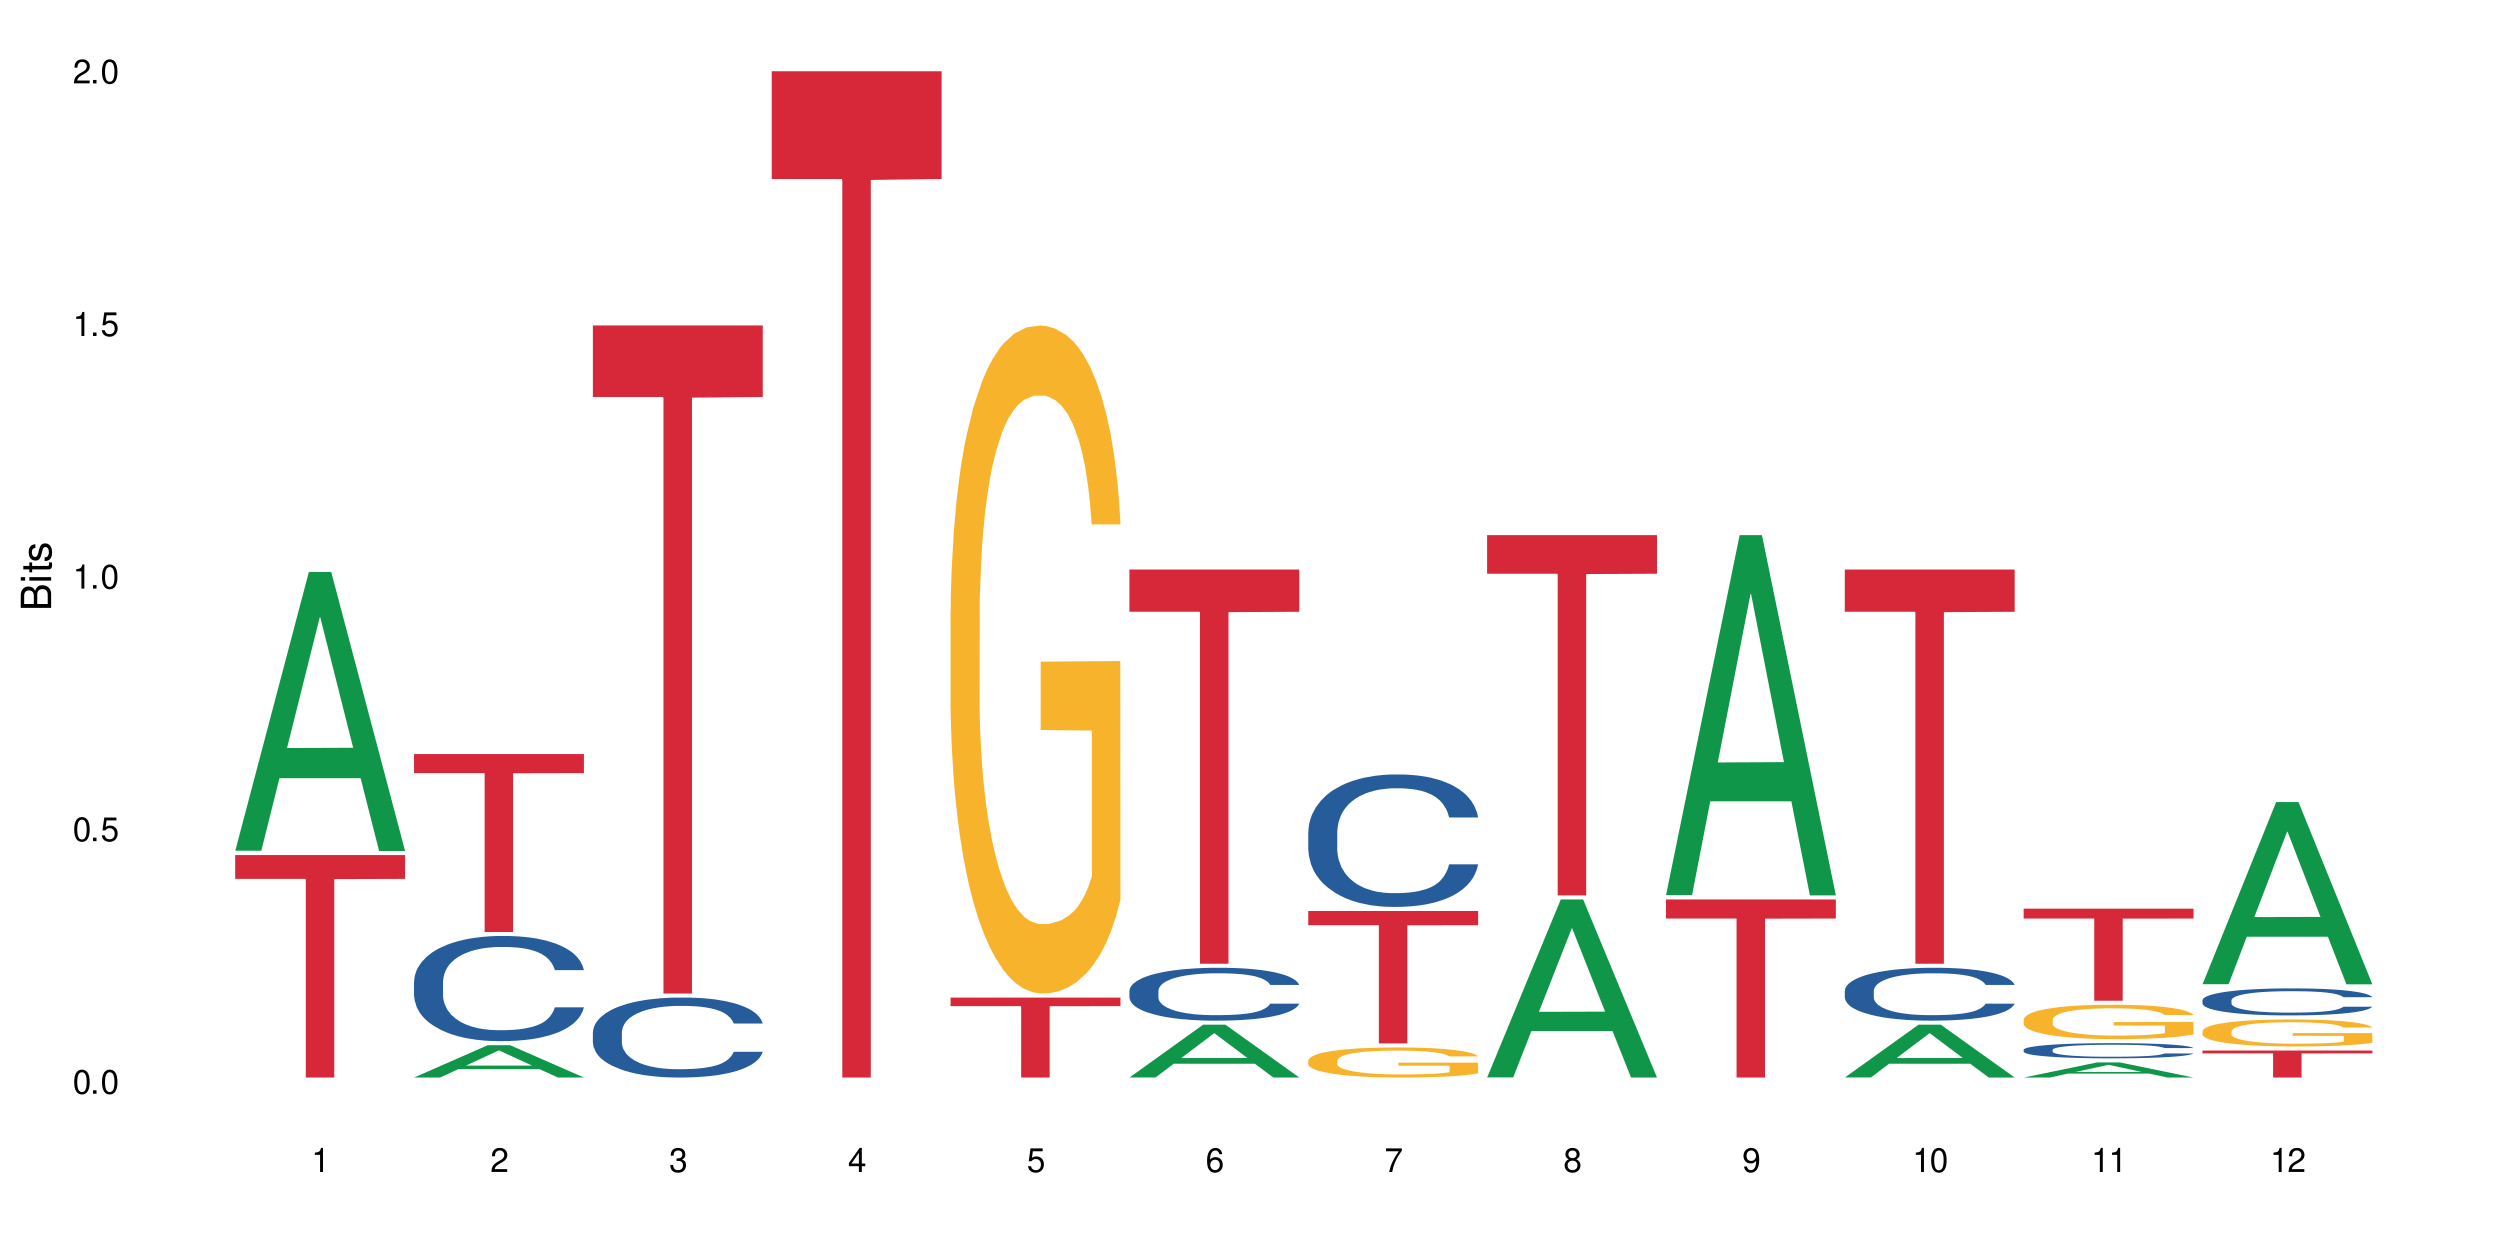 <?xml version="1.0" encoding="UTF-8"?>
<svg xmlns="http://www.w3.org/2000/svg" xmlns:xlink="http://www.w3.org/1999/xlink" width="720" height="360" viewBox="0 0 720 360">
<defs>
<g>
<g id="glyph-0-0">
</g>
<g id="glyph-0-1">
<path d="M 2.641 -6.938 C 2 -6.938 1.422 -6.656 1.078 -6.172 C 0.641 -5.562 0.406 -4.641 0.406 -3.359 C 0.406 -1.016 1.188 0.219 2.641 0.219 C 4.078 0.219 4.859 -1.016 4.859 -3.297 C 4.859 -4.641 4.656 -5.547 4.203 -6.172 C 3.844 -6.656 3.281 -6.938 2.641 -6.938 Z M 2.641 -6.188 C 3.547 -6.188 4 -5.25 4 -3.375 C 4 -1.406 3.562 -0.484 2.625 -0.484 C 1.734 -0.484 1.281 -1.438 1.281 -3.344 C 1.281 -5.25 1.734 -6.188 2.641 -6.188 Z M 2.641 -6.188 "/>
</g>
<g id="glyph-0-2">
<path d="M 1.828 -1 L 0.828 -1 L 0.828 0 L 1.828 0 Z M 1.828 -1 "/>
</g>
<g id="glyph-0-3">
<path d="M 4.562 -6.797 L 1.062 -6.797 L 0.547 -3.094 L 1.328 -3.094 C 1.719 -3.562 2.047 -3.734 2.578 -3.734 C 3.484 -3.734 4.062 -3.109 4.062 -2.094 C 4.062 -1.125 3.484 -0.531 2.578 -0.531 C 1.828 -0.531 1.375 -0.906 1.188 -1.672 L 0.328 -1.672 C 0.453 -1.109 0.547 -0.844 0.75 -0.594 C 1.125 -0.078 1.828 0.219 2.594 0.219 C 3.969 0.219 4.922 -0.781 4.922 -2.219 C 4.922 -3.562 4.031 -4.484 2.719 -4.484 C 2.25 -4.484 1.859 -4.359 1.469 -4.062 L 1.734 -5.969 L 4.562 -5.969 Z M 4.562 -6.797 "/>
</g>
<g id="glyph-0-4">
<path d="M 2.484 -4.938 L 2.484 0 L 3.328 0 L 3.328 -6.938 L 2.766 -6.938 C 2.469 -5.875 2.281 -5.734 0.984 -5.562 L 0.984 -4.938 Z M 2.484 -4.938 "/>
</g>
<g id="glyph-0-5">
<path d="M 4.859 -0.828 L 1.281 -0.828 C 1.359 -1.406 1.672 -1.781 2.5 -2.281 L 3.469 -2.828 C 4.406 -3.344 4.906 -4.062 4.906 -4.906 C 4.906 -5.484 4.672 -6.031 4.266 -6.406 C 3.859 -6.766 3.375 -6.938 2.719 -6.938 C 1.859 -6.938 1.219 -6.625 0.844 -6.031 C 0.609 -5.672 0.5 -5.234 0.484 -4.531 L 1.328 -4.531 C 1.359 -5.016 1.406 -5.281 1.531 -5.516 C 1.75 -5.938 2.188 -6.203 2.703 -6.203 C 3.469 -6.203 4.031 -5.641 4.031 -4.891 C 4.031 -4.344 3.719 -3.859 3.125 -3.516 L 2.234 -3 C 0.812 -2.172 0.406 -1.531 0.328 -0.016 L 4.859 -0.016 Z M 4.859 -0.828 "/>
</g>
<g id="glyph-0-6">
<path d="M 2.125 -3.188 L 2.578 -3.188 C 3.5 -3.188 3.984 -2.766 3.984 -1.922 C 3.984 -1.062 3.469 -0.531 2.594 -0.531 C 1.656 -0.531 1.203 -1 1.156 -2.016 L 0.312 -2.016 C 0.344 -1.453 0.438 -1.094 0.609 -0.781 C 0.953 -0.109 1.625 0.219 2.547 0.219 C 3.953 0.219 4.859 -0.625 4.859 -1.938 C 4.859 -2.828 4.516 -3.297 3.703 -3.594 C 4.344 -3.844 4.656 -4.328 4.656 -5.031 C 4.656 -6.219 3.875 -6.938 2.578 -6.938 C 1.203 -6.938 0.484 -6.172 0.453 -4.703 L 1.297 -4.703 C 1.312 -5.125 1.344 -5.359 1.453 -5.578 C 1.641 -5.969 2.062 -6.203 2.594 -6.203 C 3.344 -6.203 3.797 -5.75 3.797 -5 C 3.797 -4.516 3.609 -4.219 3.25 -4.047 C 3.016 -3.953 2.703 -3.922 2.125 -3.906 Z M 2.125 -3.188 "/>
</g>
<g id="glyph-0-7">
<path d="M 3.141 -1.672 L 3.141 0 L 3.984 0 L 3.984 -1.672 L 4.984 -1.672 L 4.984 -2.438 L 3.984 -2.438 L 3.984 -6.938 L 3.359 -6.938 L 0.266 -2.578 L 0.266 -1.672 Z M 3.141 -2.438 L 1 -2.438 L 3.141 -5.5 Z M 3.141 -2.438 "/>
</g>
<g id="glyph-0-8">
<path d="M 4.781 -5.125 C 4.609 -6.266 3.891 -6.938 2.844 -6.938 C 2.094 -6.938 1.422 -6.578 1.031 -5.953 C 0.594 -5.266 0.406 -4.422 0.406 -3.172 C 0.406 -2 0.578 -1.25 0.984 -0.641 C 1.359 -0.078 1.953 0.219 2.703 0.219 C 3.984 0.219 4.922 -0.75 4.922 -2.094 C 4.922 -3.375 4.062 -4.281 2.844 -4.281 C 2.172 -4.281 1.641 -4.031 1.281 -3.516 C 1.281 -5.234 1.828 -6.188 2.797 -6.188 C 3.391 -6.188 3.797 -5.797 3.938 -5.125 Z M 2.734 -3.531 C 3.547 -3.531 4.062 -2.953 4.062 -2.031 C 4.062 -1.156 3.484 -0.531 2.703 -0.531 C 1.922 -0.531 1.328 -1.188 1.328 -2.078 C 1.328 -2.938 1.906 -3.531 2.734 -3.531 Z M 2.734 -3.531 "/>
</g>
<g id="glyph-0-9">
<path d="M 4.984 -6.797 L 0.438 -6.797 L 0.438 -5.969 L 4.109 -5.969 C 2.5 -3.656 1.828 -2.234 1.328 0 L 2.219 0 C 2.594 -2.172 3.453 -4.047 4.984 -6.094 Z M 4.984 -6.797 "/>
</g>
<g id="glyph-0-10">
<path d="M 3.75 -3.656 C 4.469 -4.094 4.688 -4.438 4.688 -5.078 C 4.688 -6.172 3.844 -6.938 2.641 -6.938 C 1.438 -6.938 0.594 -6.172 0.594 -5.094 C 0.594 -4.438 0.812 -4.094 1.516 -3.656 C 0.734 -3.266 0.359 -2.703 0.359 -1.922 C 0.359 -0.656 1.281 0.219 2.641 0.219 C 3.984 0.219 4.922 -0.656 4.922 -1.922 C 4.922 -2.703 4.531 -3.266 3.75 -3.656 Z M 2.641 -6.188 C 3.359 -6.188 3.812 -5.75 3.812 -5.062 C 3.812 -4.406 3.344 -3.984 2.641 -3.984 C 1.922 -3.984 1.453 -4.406 1.453 -5.078 C 1.453 -5.75 1.922 -6.188 2.641 -6.188 Z M 2.641 -3.266 C 3.484 -3.266 4.062 -2.719 4.062 -1.906 C 4.062 -1.078 3.484 -0.531 2.625 -0.531 C 1.797 -0.531 1.219 -1.094 1.219 -1.906 C 1.219 -2.719 1.781 -3.266 2.641 -3.266 Z M 2.641 -3.266 "/>
</g>
<g id="glyph-0-11">
<path d="M 0.516 -1.578 C 0.672 -0.453 1.406 0.219 2.438 0.219 C 3.188 0.219 3.859 -0.141 4.266 -0.766 C 4.688 -1.453 4.891 -2.297 4.891 -3.547 C 4.891 -4.719 4.703 -5.453 4.312 -6.078 C 3.938 -6.641 3.344 -6.938 2.594 -6.938 C 1.297 -6.938 0.359 -5.969 0.359 -4.625 C 0.359 -3.344 1.234 -2.453 2.453 -2.453 C 3.094 -2.453 3.578 -2.672 4.016 -3.203 C 4 -1.484 3.469 -0.531 2.5 -0.531 C 1.906 -0.531 1.484 -0.906 1.359 -1.578 Z M 2.578 -6.203 C 3.375 -6.203 3.969 -5.531 3.969 -4.641 C 3.969 -3.797 3.391 -3.188 2.547 -3.188 C 1.734 -3.188 1.234 -3.766 1.234 -4.688 C 1.234 -5.562 1.797 -6.203 2.578 -6.203 Z M 2.578 -6.203 "/>
</g>
<g id="glyph-1-0">
</g>
<g id="glyph-1-1">
<path d="M 0 -0.953 L 0 -4.891 C 0 -5.719 -0.234 -6.344 -0.734 -6.797 C -1.188 -7.234 -1.812 -7.469 -2.5 -7.469 C -3.547 -7.469 -4.188 -7 -4.625 -5.875 C -4.984 -6.688 -5.625 -7.094 -6.531 -7.094 C -7.172 -7.094 -7.734 -6.859 -8.141 -6.391 C -8.562 -5.922 -8.75 -5.344 -8.75 -4.5 L -8.75 -0.953 Z M -4.984 -2.062 L -7.766 -2.062 L -7.766 -4.219 C -7.766 -4.844 -7.688 -5.203 -7.453 -5.5 C -7.219 -5.812 -6.859 -5.969 -6.375 -5.969 C -5.891 -5.969 -5.531 -5.812 -5.297 -5.5 C -5.062 -5.203 -4.984 -4.844 -4.984 -4.219 Z M -0.984 -2.062 L -4 -2.062 L -4 -4.781 C -4 -5.766 -3.438 -6.359 -2.484 -6.359 C -1.547 -6.359 -0.984 -5.766 -0.984 -4.781 Z M -0.984 -2.062 "/>
</g>
<g id="glyph-1-2">
<path d="M -6.281 -1.797 L -6.281 -0.797 L 0 -0.797 L 0 -1.797 Z M -8.75 -1.797 L -8.75 -0.797 L -7.484 -0.797 L -7.484 -1.797 Z M -8.75 -1.797 "/>
</g>
<g id="glyph-1-3">
<path d="M -6.281 -3.047 L -6.281 -2.016 L -8.016 -2.016 L -8.016 -1.016 L -6.281 -1.016 L -6.281 -0.172 L -5.469 -0.172 L -5.469 -1.016 L -0.719 -1.016 C -0.078 -1.016 0.281 -1.453 0.281 -2.234 C 0.281 -2.5 0.25 -2.719 0.188 -3.047 L -0.641 -3.047 C -0.609 -2.906 -0.594 -2.766 -0.594 -2.562 C -0.594 -2.141 -0.719 -2.016 -1.156 -2.016 L -5.469 -2.016 L -5.469 -3.047 Z M -6.281 -3.047 "/>
</g>
<g id="glyph-1-4">
<path d="M -4.531 -5.25 C -5.766 -5.25 -6.469 -4.422 -6.469 -2.969 C -6.469 -1.516 -5.719 -0.562 -4.547 -0.562 C -3.562 -0.562 -3.094 -1.062 -2.734 -2.562 L -2.516 -3.484 C -2.344 -4.188 -2.094 -4.469 -1.641 -4.469 C -1.047 -4.469 -0.641 -3.875 -0.641 -3 C -0.641 -2.453 -0.797 -2 -1.062 -1.75 C -1.25 -1.594 -1.422 -1.531 -1.875 -1.469 L -1.875 -0.406 C -0.422 -0.453 0.281 -1.266 0.281 -2.922 C 0.281 -4.5 -0.5 -5.516 -1.719 -5.516 C -2.656 -5.516 -3.172 -4.984 -3.469 -3.734 L -3.703 -2.766 C -3.891 -1.953 -4.156 -1.609 -4.594 -1.609 C -5.188 -1.609 -5.547 -2.125 -5.547 -2.938 C -5.547 -3.75 -5.203 -4.172 -4.531 -4.203 Z M -4.531 -5.25 "/>
</g>
</g>
</defs>
<rect x="-72" y="-36" width="864" height="432" fill="rgb(100%, 100%, 100%)" fill-opacity="1"/>
<path fill-rule="nonzero" fill="rgb(6.275%, 58.824%, 28.235%)" fill-opacity="1" d="M 67.73 245.02 L 67.785 244.945 L 88.957 164.715 L 95.387 164.715 L 116.664 245.094 L 109.188 245.094 L 103.855 224.113 L 80.488 224.113 L 75.258 245.02 L 67.73 245.02 L 82.734 215.434 L 101.711 215.359 L 92.25 177.848 L 92.145 177.77 L 92.039 177.996 L 82.684 215.359 L 82.734 215.434 Z M 67.73 245.02 "/>
<path fill-rule="nonzero" fill="rgb(83.922%, 15.686%, 22.353%)" fill-opacity="1" d="M 67.73 246.258 L 116.664 246.258 L 116.664 253.117 L 96.27 253.18 L 96.27 310.332 L 88.066 310.332 L 88.066 253.238 L 87.945 253.117 L 67.73 253.117 Z M 67.73 246.258 "/>
<path fill-rule="nonzero" fill="rgb(6.275%, 58.824%, 28.235%)" fill-opacity="1" d="M 119.238 310.324 L 119.289 310.316 L 140.465 301.016 L 146.895 301.016 L 168.172 310.332 L 160.695 310.332 L 155.363 307.902 L 131.996 307.902 L 126.766 310.324 L 119.238 310.324 L 134.242 306.895 L 153.219 306.887 L 143.758 302.539 L 143.652 302.527 L 143.547 302.555 L 134.191 306.887 L 134.242 306.895 Z M 119.238 310.324 "/>
<path fill-rule="nonzero" fill="rgb(14.51%, 36.078%, 60%)" fill-opacity="1" d="M 119.238 282.746 L 119.297 282.719 L 119.297 282.055 L 119.477 281.004 L 119.895 279.676 L 120.312 278.762 L 121.387 277.129 L 122.879 275.551 L 124.43 274.332 L 125.562 273.613 L 126.578 273.062 L 128.906 272.035 L 130.398 271.512 L 132.008 271.039 L 133.977 270.57 L 135.41 270.293 L 138.633 269.852 L 141.02 269.656 L 142.871 269.574 L 146.867 269.574 L 149.254 269.684 L 150.984 269.824 L 152.895 270.043 L 154.504 270.293 L 157.309 270.902 L 159.816 271.676 L 160.949 272.121 L 162.742 272.977 L 164.113 273.809 L 165.066 274.527 L 166.141 275.551 L 167.098 276.797 L 167.812 278.207 L 168.172 279.398 L 159.816 279.398 L 159.398 278.293 L 158.922 277.434 L 158.027 276.301 L 157.133 275.496 L 155.879 274.695 L 154.746 274.168 L 153.191 273.641 L 151.82 273.309 L 150.387 273.062 L 149.016 272.895 L 146.391 272.73 L 143.348 272.73 L 142.211 272.785 L 139.887 273.004 L 138.633 273.199 L 136.844 273.586 L 135.59 273.945 L 134.098 274.5 L 133.082 274.969 L 131.828 275.691 L 130.934 276.328 L 129.922 277.238 L 129.324 277.934 L 128.785 278.707 L 128.309 279.621 L 127.949 280.59 L 127.711 281.613 L 127.594 282.609 L 127.594 286.898 L 127.711 287.895 L 128.012 289.059 L 128.785 290.746 L 129.922 292.215 L 131.234 293.375 L 132.484 294.207 L 133.203 294.594 L 134.156 295.035 L 135.648 295.59 L 137.797 296.145 L 139.051 296.363 L 140.961 296.586 L 142.93 296.695 L 145.555 296.695 L 147.883 296.586 L 149.434 296.449 L 151.043 296.227 L 153.254 295.754 L 154.625 295.312 L 155.816 294.785 L 156.715 294.262 L 157.309 293.816 L 158.207 292.961 L 158.922 292.02 L 159.457 291.051 L 159.816 290.109 L 168.172 290.109 L 167.812 291.215 L 167.277 292.297 L 166.738 293.098 L 165.902 294.066 L 164.949 294.926 L 163.574 295.895 L 162.441 296.531 L 160.949 297.223 L 159.578 297.75 L 158.086 298.219 L 155.879 298.773 L 154.445 299.051 L 152.895 299.297 L 151.043 299.52 L 148.719 299.715 L 146.211 299.824 L 143.883 299.852 L 141.379 299.797 L 139.527 299.688 L 137.082 299.438 L 134.039 298.938 L 131.828 298.414 L 130.098 297.887 L 128.605 297.332 L 126.938 296.586 L 124.789 295.367 L 123.477 294.426 L 122.582 293.652 L 121.566 292.574 L 120.852 291.605 L 120.016 290.055 L 119.418 288.09 L 119.238 286.566 Z M 119.238 282.746 "/>
<path fill-rule="nonzero" fill="rgb(83.922%, 15.686%, 22.353%)" fill-opacity="1" d="M 119.238 217.172 L 168.172 217.172 L 168.172 222.656 L 147.777 222.703 L 147.777 268.41 L 139.574 268.41 L 139.574 222.75 L 139.453 222.656 L 119.238 222.656 Z M 119.238 217.172 "/>
<path fill-rule="nonzero" fill="rgb(14.51%, 36.078%, 60%)" fill-opacity="1" d="M 170.746 297.32 L 170.805 297.301 L 170.805 296.797 L 170.984 295.996 L 171.402 294.984 L 171.82 294.289 L 172.895 293.047 L 174.387 291.848 L 175.938 290.922 L 177.07 290.375 L 178.086 289.953 L 180.414 289.176 L 181.906 288.773 L 183.516 288.418 L 185.484 288.059 L 186.918 287.848 L 190.141 287.512 L 192.527 287.363 L 194.375 287.301 L 198.375 287.301 L 200.762 287.387 L 202.492 287.492 L 204.402 287.66 L 206.012 287.848 L 208.816 288.312 L 211.324 288.902 L 212.457 289.238 L 214.25 289.891 L 215.621 290.523 L 216.574 291.07 L 217.648 291.848 L 218.605 292.797 L 219.32 293.871 L 219.68 294.773 L 211.324 294.773 L 210.906 293.934 L 210.43 293.281 L 209.535 292.418 L 208.641 291.805 L 207.387 291.195 L 206.25 290.797 L 204.699 290.395 L 203.328 290.145 L 201.895 289.953 L 200.523 289.828 L 197.898 289.703 L 194.855 289.703 L 193.719 289.742 L 191.395 289.91 L 190.141 290.059 L 188.352 290.355 L 187.098 290.629 L 185.605 291.047 L 184.59 291.406 L 183.336 291.953 L 182.441 292.438 L 181.426 293.133 L 180.832 293.66 L 180.293 294.25 L 179.816 294.945 L 179.457 295.68 L 179.219 296.461 L 179.102 297.219 L 179.102 300.48 L 179.219 301.238 L 179.52 302.121 L 180.293 303.406 L 181.426 304.523 L 182.742 305.406 L 183.992 306.039 L 184.711 306.332 L 185.664 306.668 L 187.156 307.09 L 189.305 307.512 L 190.559 307.68 L 192.469 307.848 L 194.438 307.934 L 197.062 307.934 L 199.391 307.848 L 200.941 307.742 L 202.551 307.574 L 204.762 307.215 L 206.133 306.879 L 207.324 306.48 L 208.223 306.078 L 208.816 305.742 L 209.711 305.09 L 210.43 304.375 L 210.965 303.637 L 211.324 302.922 L 219.68 302.922 L 219.32 303.766 L 218.785 304.586 L 218.246 305.195 L 217.41 305.934 L 216.457 306.586 L 215.082 307.32 L 213.949 307.805 L 212.457 308.332 L 211.086 308.734 L 209.594 309.09 L 207.387 309.512 L 205.953 309.723 L 204.402 309.91 L 202.551 310.078 L 200.227 310.227 L 197.719 310.312 L 195.391 310.332 L 192.887 310.289 L 191.035 310.207 L 188.59 310.016 L 185.547 309.637 L 183.336 309.238 L 181.605 308.836 L 180.113 308.418 L 178.445 307.848 L 176.297 306.922 L 174.984 306.207 L 174.086 305.617 L 173.074 304.797 L 172.355 304.059 L 171.523 302.879 L 170.926 301.387 L 170.746 300.227 Z M 170.746 297.32 "/>
<path fill-rule="nonzero" fill="rgb(83.922%, 15.686%, 22.353%)" fill-opacity="1" d="M 170.746 93.742 L 219.68 93.742 L 219.68 114.336 L 199.285 114.52 L 199.285 286.137 L 191.078 286.137 L 191.078 114.699 L 190.961 114.336 L 170.746 114.336 Z M 170.746 93.742 "/>
<path fill-rule="nonzero" fill="rgb(83.922%, 15.686%, 22.353%)" fill-opacity="1" d="M 222.254 20.527 L 271.188 20.527 L 271.188 51.547 L 250.793 51.82 L 250.793 310.332 L 242.586 310.332 L 242.586 52.094 L 242.469 51.547 L 222.254 51.547 Z M 222.254 20.527 "/>
<path fill-rule="nonzero" fill="rgb(96.863%, 70.196%, 16.863%)" fill-opacity="1" d="M 273.762 176.148 L 273.82 175.973 L 273.82 172.457 L 274.059 164.551 L 274.656 153.656 L 275.434 144.695 L 276.27 137.668 L 276.805 133.98 L 277.699 128.707 L 278.477 124.844 L 280.445 116.934 L 282.949 109.555 L 284.324 106.395 L 285.875 103.406 L 288.082 100.066 L 289.098 98.84 L 292.199 96.027 L 295.723 94.27 L 299.602 93.742 L 301.391 93.918 L 303.836 94.621 L 307.18 96.555 L 309.09 98.312 L 310.578 100.066 L 312.133 102.352 L 314.039 105.867 L 315.832 110.082 L 317.262 114.301 L 318.695 119.57 L 319.891 125.195 L 320.902 131.344 L 321.797 138.723 L 322.336 144.871 L 322.695 151.023 L 314.398 151.023 L 313.922 144.871 L 313.383 140.129 L 312.488 134.332 L 311.594 130.113 L 310.699 126.773 L 309.027 122.207 L 307.598 119.395 L 305.805 116.934 L 304.074 115.355 L 302.105 114.301 L 300.914 113.949 L 297.75 113.949 L 294.887 115.18 L 293.215 116.586 L 292.02 117.988 L 290.352 120.625 L 289.336 122.734 L 288.738 124.141 L 286.949 129.586 L 285.754 134.504 L 285.098 137.844 L 284.266 143.117 L 283.668 147.859 L 283.012 154.887 L 282.652 160.16 L 282.176 172.105 L 282.117 203.734 L 282.293 210.41 L 282.652 217.613 L 283.129 223.938 L 283.848 230.617 L 284.562 235.711 L 285.816 242.562 L 286.891 247.133 L 287.727 250.117 L 289.336 254.863 L 289.992 256.445 L 291.543 259.605 L 293.156 262.066 L 295.125 264.176 L 296.617 265.23 L 299.004 266.109 L 302.047 266.109 L 305.625 265.055 L 307.895 263.648 L 309.445 262.242 L 310.461 261.012 L 311.715 259.078 L 312.609 257.324 L 313.445 255.391 L 314.457 252.402 L 314.457 210.41 L 299.719 210.234 L 299.719 190.555 L 322.633 190.379 L 322.695 259.078 L 321.441 263.824 L 319.891 268.391 L 318.398 271.906 L 316.844 274.895 L 314.637 278.23 L 312.848 280.34 L 310.102 282.801 L 307.598 284.379 L 304.969 285.434 L 302.645 285.961 L 299.898 286.137 L 297.453 285.785 L 294.824 284.73 L 292.738 283.328 L 290.828 281.57 L 288.918 279.285 L 286.531 275.594 L 284.98 272.609 L 283.367 268.918 L 281.758 264.527 L 280.324 259.781 L 279.371 256.094 L 278.414 251.875 L 277.402 246.605 L 276.445 240.629 L 275.73 235.184 L 275.074 229.035 L 274.598 223.234 L 274.121 215.328 L 273.879 209.004 L 273.762 203.559 Z M 273.762 176.148 "/>
<path fill-rule="nonzero" fill="rgb(83.922%, 15.686%, 22.353%)" fill-opacity="1" d="M 273.762 287.301 L 322.695 287.301 L 322.695 289.766 L 302.301 289.789 L 302.301 310.332 L 294.094 310.332 L 294.094 289.809 L 293.977 289.766 L 273.762 289.766 Z M 273.762 287.301 "/>
<path fill-rule="nonzero" fill="rgb(6.275%, 58.824%, 28.235%)" fill-opacity="1" d="M 325.27 310.316 L 325.32 310.305 L 346.492 295.113 L 352.926 295.113 L 374.199 310.332 L 366.727 310.332 L 361.395 306.359 L 338.023 306.359 L 332.797 310.316 L 325.27 310.316 L 340.273 304.715 L 359.25 304.703 L 349.789 297.598 L 349.684 297.586 L 349.578 297.629 L 340.219 304.703 L 340.273 304.715 Z M 325.27 310.316 "/>
<path fill-rule="nonzero" fill="rgb(14.51%, 36.078%, 60%)" fill-opacity="1" d="M 325.27 285.352 L 325.328 285.336 L 325.328 285.004 L 325.508 284.473 L 325.926 283.805 L 326.344 283.348 L 327.418 282.527 L 328.91 281.734 L 330.461 281.121 L 331.594 280.758 L 332.609 280.48 L 334.938 279.965 L 336.43 279.703 L 338.039 279.465 L 340.008 279.227 L 341.441 279.09 L 344.664 278.867 L 347.051 278.77 L 348.898 278.727 L 352.898 278.727 L 355.285 278.781 L 357.016 278.852 L 358.926 278.965 L 360.535 279.09 L 363.34 279.395 L 365.848 279.785 L 366.98 280.008 L 368.77 280.438 L 370.145 280.855 L 371.098 281.219 L 372.172 281.734 L 373.129 282.359 L 373.844 283.066 L 374.199 283.668 L 365.848 283.668 L 365.43 283.109 L 364.953 282.68 L 364.055 282.109 L 363.16 281.703 L 361.91 281.301 L 360.773 281.035 L 359.223 280.773 L 357.852 280.605 L 356.418 280.48 L 355.047 280.398 L 352.422 280.312 L 349.379 280.312 L 348.242 280.34 L 345.914 280.453 L 344.664 280.551 L 342.871 280.746 L 341.621 280.926 L 340.129 281.203 L 339.113 281.441 L 337.859 281.801 L 336.965 282.121 L 335.949 282.582 L 335.355 282.93 L 334.816 283.32 L 334.34 283.777 L 333.98 284.266 L 333.742 284.781 L 333.625 285.281 L 333.625 287.438 L 333.742 287.938 L 334.039 288.523 L 334.816 289.371 L 335.949 290.109 L 337.262 290.691 L 338.516 291.109 L 339.234 291.305 L 340.188 291.527 L 341.68 291.805 L 343.828 292.082 L 345.082 292.195 L 346.988 292.305 L 348.961 292.363 L 351.586 292.363 L 353.914 292.305 L 355.465 292.238 L 357.074 292.125 L 359.281 291.891 L 360.656 291.668 L 361.848 291.402 L 362.742 291.137 L 363.34 290.914 L 364.234 290.484 L 364.953 290.012 L 365.488 289.523 L 365.848 289.051 L 374.199 289.051 L 373.844 289.605 L 373.305 290.148 L 372.77 290.555 L 371.934 291.039 L 370.98 291.473 L 369.605 291.957 L 368.473 292.277 L 366.98 292.625 L 365.609 292.891 L 364.117 293.129 L 361.91 293.406 L 360.477 293.543 L 358.926 293.668 L 357.074 293.781 L 354.746 293.879 L 352.242 293.934 L 349.914 293.949 L 347.406 293.922 L 345.559 293.863 L 343.109 293.738 L 340.066 293.488 L 337.859 293.223 L 336.129 292.961 L 334.637 292.684 L 332.965 292.305 L 330.82 291.695 L 329.504 291.223 L 328.609 290.832 L 327.598 290.289 L 326.879 289.801 L 326.043 289.023 L 325.449 288.035 L 325.27 287.27 Z M 325.27 285.352 "/>
<path fill-rule="nonzero" fill="rgb(83.922%, 15.686%, 22.353%)" fill-opacity="1" d="M 325.27 164.035 L 374.199 164.035 L 374.199 176.188 L 353.809 176.297 L 353.809 277.562 L 345.602 277.562 L 345.602 176.402 L 345.484 176.188 L 325.27 176.188 Z M 325.27 164.035 "/>
<path fill-rule="nonzero" fill="rgb(14.51%, 36.078%, 60%)" fill-opacity="1" d="M 376.777 239.656 L 376.836 239.621 L 376.836 238.785 L 377.016 237.461 L 377.434 235.789 L 377.852 234.637 L 378.926 232.582 L 380.418 230.594 L 381.969 229.059 L 383.102 228.152 L 384.117 227.457 L 386.445 226.164 L 387.934 225.504 L 389.547 224.91 L 391.516 224.316 L 392.949 223.969 L 396.172 223.41 L 398.559 223.168 L 400.406 223.062 L 404.406 223.062 L 406.793 223.203 L 408.523 223.375 L 410.434 223.656 L 412.043 223.969 L 414.848 224.734 L 417.355 225.711 L 418.488 226.27 L 420.277 227.352 L 421.652 228.398 L 422.605 229.305 L 423.68 230.594 L 424.633 232.16 L 425.352 233.941 L 425.707 235.438 L 417.355 235.438 L 416.938 234.043 L 416.461 232.965 L 415.562 231.535 L 414.668 230.523 L 413.414 229.512 L 412.281 228.852 L 410.73 228.188 L 409.359 227.77 L 407.926 227.457 L 406.555 227.246 L 403.93 227.039 L 400.883 227.039 L 399.75 227.105 L 397.422 227.387 L 396.172 227.629 L 394.379 228.117 L 393.129 228.57 L 391.637 229.27 L 390.621 229.859 L 389.367 230.766 L 388.473 231.57 L 387.457 232.719 L 386.859 233.59 L 386.324 234.566 L 385.848 235.719 L 385.488 236.938 L 385.25 238.227 L 385.129 239.484 L 385.129 244.887 L 385.25 246.141 L 385.547 247.605 L 386.324 249.734 L 387.457 251.582 L 388.77 253.043 L 390.023 254.09 L 390.738 254.578 L 391.695 255.137 L 393.188 255.832 L 395.336 256.531 L 396.59 256.809 L 398.496 257.09 L 400.469 257.227 L 403.094 257.227 L 405.418 257.09 L 406.973 256.914 L 408.582 256.637 L 410.789 256.043 L 412.164 255.484 L 413.355 254.824 L 414.25 254.16 L 414.848 253.602 L 415.742 252.523 L 416.461 251.336 L 416.996 250.117 L 417.355 248.93 L 425.707 248.93 L 425.352 250.324 L 424.812 251.684 L 424.277 252.695 L 423.441 253.918 L 422.484 254.996 L 421.113 256.219 L 419.98 257.02 L 418.488 257.891 L 417.117 258.555 L 415.625 259.145 L 413.414 259.844 L 411.984 260.191 L 410.434 260.504 L 408.582 260.785 L 406.254 261.027 L 403.75 261.168 L 401.422 261.203 L 398.914 261.133 L 397.066 260.992 L 394.617 260.68 L 391.574 260.051 L 389.367 259.391 L 387.637 258.727 L 386.145 258.031 L 384.473 257.09 L 382.324 255.555 L 381.012 254.371 L 380.117 253.395 L 379.105 252.035 L 378.387 250.812 L 377.551 248.859 L 376.957 246.387 L 376.777 244.469 Z M 376.777 239.656 "/>
<path fill-rule="nonzero" fill="rgb(96.863%, 70.196%, 16.863%)" fill-opacity="1" d="M 376.777 305.379 L 376.836 305.371 L 376.836 305.215 L 377.074 304.859 L 377.672 304.367 L 378.449 303.965 L 379.281 303.648 L 379.82 303.48 L 380.715 303.246 L 381.492 303.07 L 383.461 302.715 L 385.965 302.383 L 387.34 302.238 L 388.891 302.105 L 391.098 301.957 L 392.113 301.898 L 395.215 301.773 L 398.734 301.695 L 402.613 301.672 L 404.406 301.68 L 406.852 301.711 L 410.195 301.797 L 412.102 301.875 L 413.594 301.957 L 415.148 302.059 L 417.055 302.215 L 418.848 302.406 L 420.277 302.598 L 421.711 302.832 L 422.902 303.086 L 423.918 303.363 L 424.812 303.695 L 425.352 303.973 L 425.707 304.25 L 417.414 304.25 L 416.938 303.973 L 416.398 303.758 L 415.504 303.496 L 414.609 303.309 L 413.715 303.156 L 412.043 302.953 L 410.609 302.824 L 408.82 302.715 L 407.09 302.645 L 405.121 302.598 L 403.93 302.582 L 400.766 302.582 L 397.902 302.637 L 396.23 302.699 L 395.035 302.762 L 393.367 302.879 L 392.352 302.977 L 391.754 303.039 L 389.965 303.285 L 388.77 303.504 L 388.113 303.656 L 387.277 303.895 L 386.684 304.105 L 386.027 304.422 L 385.668 304.66 L 385.191 305.199 L 385.129 306.621 L 385.309 306.922 L 385.668 307.246 L 386.145 307.531 L 386.859 307.832 L 387.578 308.062 L 388.832 308.371 L 389.906 308.578 L 390.738 308.711 L 392.352 308.926 L 393.008 308.996 L 394.559 309.137 L 396.172 309.25 L 398.141 309.344 L 399.633 309.391 L 402.02 309.43 L 405.062 309.43 L 408.641 309.383 L 410.91 309.32 L 412.461 309.258 L 413.477 309.203 L 414.73 309.113 L 415.625 309.035 L 416.461 308.949 L 417.473 308.812 L 417.473 306.922 L 402.734 306.914 L 402.734 306.027 L 425.648 306.02 L 425.707 309.113 L 424.457 309.328 L 422.902 309.535 L 421.414 309.691 L 419.859 309.824 L 417.652 309.977 L 415.863 310.07 L 413.117 310.184 L 410.609 310.254 L 407.984 310.301 L 405.66 310.324 L 402.914 310.332 L 400.469 310.316 L 397.84 310.27 L 395.754 310.207 L 393.844 310.125 L 391.934 310.023 L 389.547 309.859 L 387.996 309.723 L 386.383 309.559 L 384.773 309.359 L 383.34 309.145 L 382.387 308.98 L 381.43 308.789 L 380.418 308.551 L 379.461 308.285 L 378.746 308.039 L 378.09 307.762 L 377.613 307.5 L 377.133 307.145 L 376.895 306.859 L 376.777 306.613 Z M 376.777 305.379 "/>
<path fill-rule="nonzero" fill="rgb(83.922%, 15.686%, 22.353%)" fill-opacity="1" d="M 376.777 262.367 L 425.707 262.367 L 425.707 266.449 L 405.316 266.484 L 405.316 300.508 L 397.109 300.508 L 397.109 266.52 L 396.992 266.449 L 376.777 266.449 Z M 376.777 262.367 "/>
<path fill-rule="nonzero" fill="rgb(6.275%, 58.824%, 28.235%)" fill-opacity="1" d="M 428.285 310.285 L 428.336 310.234 L 449.508 259.039 L 455.938 259.039 L 477.215 310.332 L 469.742 310.332 L 464.406 296.941 L 441.039 296.941 L 435.812 310.285 L 428.285 310.285 L 443.289 291.406 L 462.266 291.355 L 452.801 267.418 L 452.699 267.371 L 452.594 267.516 L 443.234 291.355 L 443.289 291.406 Z M 428.285 310.285 "/>
<path fill-rule="nonzero" fill="rgb(83.922%, 15.686%, 22.353%)" fill-opacity="1" d="M 428.285 154.125 L 477.215 154.125 L 477.215 165.23 L 456.824 165.328 L 456.824 257.875 L 448.617 257.875 L 448.617 165.426 L 448.5 165.23 L 428.285 165.23 Z M 428.285 154.125 "/>
<path fill-rule="nonzero" fill="rgb(6.275%, 58.824%, 28.235%)" fill-opacity="1" d="M 479.793 257.777 L 479.844 257.68 L 501.016 154.125 L 507.445 154.125 L 528.723 257.875 L 521.25 257.875 L 515.914 230.793 L 492.547 230.793 L 487.32 257.777 L 479.793 257.777 L 494.797 219.59 L 513.773 219.492 L 504.309 171.074 L 504.207 170.977 L 504.102 171.27 L 494.742 219.492 L 494.797 219.59 Z M 479.793 257.777 "/>
<path fill-rule="nonzero" fill="rgb(83.922%, 15.686%, 22.353%)" fill-opacity="1" d="M 479.793 259.039 L 528.723 259.039 L 528.723 264.531 L 508.332 264.578 L 508.332 310.332 L 500.125 310.332 L 500.125 264.625 L 500.008 264.531 L 479.793 264.531 Z M 479.793 259.039 "/>
<path fill-rule="nonzero" fill="rgb(6.275%, 58.824%, 28.235%)" fill-opacity="1" d="M 531.301 310.316 L 531.352 310.305 L 552.523 295.113 L 558.953 295.113 L 580.23 310.332 L 572.754 310.332 L 567.422 306.359 L 544.055 306.359 L 538.828 310.316 L 531.301 310.316 L 546.305 304.715 L 565.281 304.703 L 555.816 297.598 L 555.715 297.586 L 555.609 297.629 L 546.25 304.703 L 546.305 304.715 Z M 531.301 310.316 "/>
<path fill-rule="nonzero" fill="rgb(14.51%, 36.078%, 60%)" fill-opacity="1" d="M 531.301 285.352 L 531.359 285.336 L 531.359 285.004 L 531.539 284.473 L 531.957 283.805 L 532.375 283.348 L 533.449 282.527 L 534.938 281.734 L 536.492 281.121 L 537.625 280.758 L 538.641 280.48 L 540.965 279.965 L 542.457 279.703 L 544.07 279.465 L 546.039 279.227 L 547.473 279.09 L 550.691 278.867 L 553.078 278.77 L 554.93 278.727 L 558.93 278.727 L 561.316 278.781 L 563.047 278.852 L 564.953 278.965 L 566.566 279.09 L 569.371 279.395 L 571.879 279.785 L 573.012 280.008 L 574.801 280.438 L 576.172 280.855 L 577.129 281.219 L 578.203 281.734 L 579.156 282.359 L 579.875 283.066 L 580.23 283.668 L 571.879 283.668 L 571.461 283.109 L 570.98 282.68 L 570.086 282.109 L 569.191 281.703 L 567.938 281.301 L 566.805 281.035 L 565.254 280.773 L 563.883 280.605 L 562.449 280.48 L 561.078 280.398 L 558.449 280.312 L 555.406 280.312 L 554.273 280.34 L 551.945 280.453 L 550.691 280.551 L 548.902 280.746 L 547.648 280.926 L 546.156 281.203 L 545.145 281.441 L 543.891 281.801 L 542.996 282.121 L 541.98 282.582 L 541.383 282.93 L 540.848 283.32 L 540.371 283.777 L 540.012 284.266 L 539.773 284.781 L 539.652 285.281 L 539.652 287.438 L 539.773 287.938 L 540.07 288.523 L 540.848 289.371 L 541.98 290.109 L 543.293 290.691 L 544.547 291.109 L 545.262 291.305 L 546.219 291.527 L 547.711 291.805 L 549.859 292.082 L 551.109 292.195 L 553.02 292.305 L 554.988 292.363 L 557.613 292.363 L 559.941 292.305 L 561.492 292.238 L 563.105 292.125 L 565.312 291.891 L 566.688 291.668 L 567.879 291.402 L 568.773 291.137 L 569.371 290.914 L 570.266 290.484 L 570.98 290.012 L 571.52 289.523 L 571.879 289.051 L 580.23 289.051 L 579.875 289.605 L 579.336 290.148 L 578.801 290.555 L 577.965 291.039 L 577.008 291.473 L 575.637 291.957 L 574.504 292.277 L 573.012 292.625 L 571.637 292.891 L 570.148 293.129 L 567.938 293.406 L 566.508 293.543 L 564.953 293.668 L 563.105 293.781 L 560.777 293.879 L 558.273 293.934 L 555.945 293.949 L 553.438 293.922 L 551.59 293.863 L 549.141 293.738 L 546.098 293.488 L 543.891 293.223 L 542.16 292.961 L 540.668 292.684 L 538.996 292.305 L 536.848 291.695 L 535.535 291.223 L 534.641 290.832 L 533.625 290.289 L 532.91 289.801 L 532.074 289.023 L 531.477 288.035 L 531.301 287.27 Z M 531.301 285.352 "/>
<path fill-rule="nonzero" fill="rgb(83.922%, 15.686%, 22.353%)" fill-opacity="1" d="M 531.301 164.035 L 580.23 164.035 L 580.23 176.188 L 559.84 176.297 L 559.84 277.562 L 551.633 277.562 L 551.633 176.402 L 551.516 176.188 L 531.301 176.188 Z M 531.301 164.035 "/>
<path fill-rule="nonzero" fill="rgb(6.275%, 58.824%, 28.235%)" fill-opacity="1" d="M 582.809 310.328 L 582.859 310.324 L 604.031 305.965 L 610.461 305.965 L 631.738 310.332 L 624.262 310.332 L 618.93 309.191 L 595.562 309.191 L 590.336 310.328 L 582.809 310.328 L 597.812 308.719 L 616.789 308.715 L 607.324 306.676 L 607.219 306.672 L 607.117 306.688 L 597.758 308.715 L 597.812 308.719 Z M 582.809 310.328 "/>
<path fill-rule="nonzero" fill="rgb(14.51%, 36.078%, 60%)" fill-opacity="1" d="M 582.809 302.332 L 582.867 302.328 L 582.867 302.23 L 583.047 302.082 L 583.465 301.891 L 583.883 301.758 L 584.957 301.52 L 586.445 301.293 L 588 301.117 L 589.133 301.016 L 590.148 300.934 L 592.473 300.785 L 593.965 300.711 L 595.578 300.645 L 597.547 300.574 L 598.977 300.535 L 602.199 300.473 L 604.586 300.441 L 606.438 300.43 L 610.438 300.43 L 612.824 300.445 L 614.555 300.469 L 616.461 300.5 L 618.074 300.535 L 620.879 300.621 L 623.383 300.734 L 624.52 300.797 L 626.309 300.922 L 627.68 301.043 L 628.637 301.145 L 629.711 301.293 L 630.664 301.473 L 631.383 301.676 L 631.738 301.848 L 623.383 301.848 L 622.969 301.688 L 622.488 301.566 L 621.594 301.402 L 620.699 301.285 L 619.445 301.168 L 618.312 301.094 L 616.762 301.02 L 615.387 300.969 L 613.957 300.934 L 612.582 300.91 L 609.957 300.887 L 606.914 300.887 L 605.781 300.895 L 603.453 300.926 L 602.199 300.953 L 600.41 301.012 L 599.156 301.062 L 597.664 301.141 L 596.652 301.211 L 595.398 301.312 L 594.504 301.406 L 593.488 301.539 L 592.891 301.637 L 592.355 301.75 L 591.879 301.879 L 591.52 302.02 L 591.281 302.168 L 591.16 302.312 L 591.16 302.93 L 591.281 303.074 L 591.578 303.242 L 592.355 303.484 L 593.488 303.699 L 594.801 303.867 L 596.055 303.984 L 596.77 304.043 L 597.727 304.105 L 599.219 304.184 L 601.367 304.266 L 602.617 304.297 L 604.527 304.328 L 606.496 304.344 L 609.121 304.344 L 611.449 304.328 L 613 304.309 L 614.613 304.277 L 616.82 304.207 L 618.191 304.145 L 619.387 304.07 L 620.281 303.992 L 620.879 303.93 L 621.773 303.805 L 622.488 303.668 L 623.027 303.531 L 623.383 303.395 L 631.738 303.395 L 631.383 303.555 L 630.844 303.711 L 630.309 303.824 L 629.473 303.965 L 628.516 304.09 L 627.145 304.23 L 626.012 304.32 L 624.52 304.422 L 623.145 304.496 L 621.652 304.562 L 619.445 304.645 L 618.016 304.684 L 616.461 304.719 L 614.613 304.75 L 612.285 304.781 L 609.777 304.797 L 607.453 304.801 L 604.945 304.793 L 603.098 304.777 L 600.648 304.738 L 597.605 304.668 L 595.398 304.594 L 593.668 304.516 L 592.176 304.438 L 590.504 304.328 L 588.355 304.152 L 587.043 304.016 L 586.148 303.906 L 585.133 303.75 L 584.418 303.609 L 583.582 303.387 L 582.984 303.102 L 582.809 302.883 Z M 582.809 302.332 "/>
<path fill-rule="nonzero" fill="rgb(96.863%, 70.196%, 16.863%)" fill-opacity="1" d="M 582.809 293.605 L 582.867 293.598 L 582.867 293.418 L 583.105 293.012 L 583.703 292.449 L 584.477 291.988 L 585.312 291.625 L 585.852 291.438 L 586.746 291.164 L 587.52 290.965 L 589.492 290.559 L 591.996 290.18 L 593.367 290.016 L 594.922 289.863 L 597.129 289.691 L 598.145 289.629 L 601.246 289.484 L 604.766 289.395 L 608.645 289.367 L 610.438 289.375 L 612.883 289.41 L 616.223 289.512 L 618.133 289.602 L 619.625 289.691 L 621.176 289.809 L 623.086 289.988 L 624.875 290.207 L 626.309 290.426 L 627.742 290.695 L 628.934 290.984 L 629.949 291.301 L 630.844 291.68 L 631.383 291.996 L 631.738 292.312 L 623.445 292.312 L 622.969 291.996 L 622.43 291.754 L 621.535 291.453 L 620.641 291.238 L 619.746 291.066 L 618.074 290.832 L 616.641 290.688 L 614.852 290.559 L 613.121 290.477 L 611.152 290.426 L 609.957 290.406 L 606.797 290.406 L 603.93 290.469 L 602.262 290.543 L 601.066 290.613 L 599.395 290.75 L 598.383 290.859 L 597.785 290.93 L 595.996 291.211 L 594.801 291.465 L 594.145 291.637 L 593.309 291.906 L 592.711 292.152 L 592.055 292.512 L 591.699 292.785 L 591.223 293.398 L 591.16 295.027 L 591.34 295.371 L 591.699 295.742 L 592.176 296.066 L 592.891 296.41 L 593.609 296.672 L 594.859 297.023 L 595.934 297.262 L 596.77 297.414 L 598.383 297.656 L 599.039 297.738 L 600.59 297.902 L 602.199 298.027 L 604.168 298.137 L 605.66 298.191 L 608.047 298.238 L 611.094 298.238 L 614.672 298.184 L 616.941 298.109 L 618.492 298.039 L 619.508 297.973 L 620.758 297.875 L 621.652 297.785 L 622.488 297.684 L 623.504 297.531 L 623.504 295.371 L 608.766 295.359 L 608.766 294.348 L 631.68 294.34 L 631.738 297.875 L 630.484 298.117 L 628.934 298.355 L 627.441 298.535 L 625.891 298.688 L 623.684 298.859 L 621.895 298.969 L 619.148 299.094 L 616.641 299.176 L 614.016 299.23 L 611.688 299.258 L 608.945 299.266 L 606.496 299.25 L 603.871 299.195 L 601.781 299.121 L 599.875 299.031 L 597.965 298.914 L 595.578 298.727 L 594.027 298.57 L 592.414 298.383 L 590.805 298.156 L 589.371 297.91 L 588.418 297.723 L 587.461 297.504 L 586.445 297.234 L 585.492 296.926 L 584.777 296.645 L 584.121 296.328 L 583.641 296.031 L 583.164 295.625 L 582.926 295.297 L 582.809 295.016 Z M 582.809 293.605 "/>
<path fill-rule="nonzero" fill="rgb(83.922%, 15.686%, 22.353%)" fill-opacity="1" d="M 582.809 261.703 L 631.738 261.703 L 631.738 264.539 L 611.344 264.562 L 611.344 288.203 L 603.141 288.203 L 603.141 264.59 L 603.023 264.539 L 582.809 264.539 Z M 582.809 261.703 "/>
<path fill-rule="nonzero" fill="rgb(6.275%, 58.824%, 28.235%)" fill-opacity="1" d="M 634.312 283.445 L 634.367 283.398 L 655.539 230.988 L 661.969 230.988 L 683.246 283.496 L 675.77 283.496 L 670.438 269.789 L 647.07 269.789 L 641.844 283.445 L 634.312 283.445 L 649.316 264.121 L 668.297 264.07 L 658.832 239.566 L 658.727 239.516 L 658.625 239.664 L 649.266 264.07 L 649.316 264.121 Z M 634.312 283.445 "/>
<path fill-rule="nonzero" fill="rgb(14.51%, 36.078%, 60%)" fill-opacity="1" d="M 634.312 288.047 L 634.375 288.039 L 634.375 287.867 L 634.555 287.598 L 634.973 287.258 L 635.387 287.02 L 636.461 286.602 L 637.953 286.195 L 639.508 285.883 L 640.641 285.699 L 641.652 285.555 L 643.98 285.293 L 645.473 285.156 L 647.086 285.035 L 649.055 284.918 L 650.484 284.844 L 653.707 284.73 L 656.094 284.68 L 657.945 284.66 L 661.941 284.66 L 664.332 284.688 L 666.062 284.723 L 667.969 284.781 L 669.582 284.844 L 672.387 285 L 674.891 285.199 L 676.027 285.312 L 677.816 285.535 L 679.188 285.75 L 680.145 285.934 L 681.219 286.195 L 682.172 286.516 L 682.887 286.879 L 683.246 287.184 L 674.891 287.184 L 674.477 286.902 L 673.996 286.68 L 673.102 286.387 L 672.207 286.184 L 670.953 285.977 L 669.82 285.84 L 668.27 285.707 L 666.895 285.621 L 665.465 285.555 L 664.09 285.512 L 661.465 285.473 L 658.422 285.473 L 657.289 285.484 L 654.961 285.543 L 653.707 285.59 L 651.918 285.691 L 650.664 285.785 L 649.172 285.926 L 648.16 286.047 L 646.906 286.23 L 646.012 286.395 L 644.996 286.629 L 644.398 286.809 L 643.863 287.008 L 643.387 287.242 L 643.027 287.492 L 642.789 287.754 L 642.668 288.012 L 642.668 289.113 L 642.789 289.367 L 643.086 289.668 L 643.863 290.102 L 644.996 290.477 L 646.309 290.777 L 647.562 290.992 L 648.277 291.09 L 649.234 291.203 L 650.727 291.348 L 652.871 291.488 L 654.125 291.547 L 656.035 291.602 L 658.004 291.629 L 660.629 291.629 L 662.957 291.602 L 664.508 291.566 L 666.121 291.508 L 668.328 291.391 L 669.699 291.273 L 670.895 291.141 L 671.789 291.004 L 672.387 290.891 L 673.281 290.672 L 673.996 290.43 L 674.535 290.18 L 674.891 289.938 L 683.246 289.938 L 682.887 290.223 L 682.352 290.5 L 681.816 290.707 L 680.98 290.953 L 680.023 291.176 L 678.652 291.426 L 677.52 291.59 L 676.027 291.766 L 674.652 291.902 L 673.16 292.023 L 670.953 292.164 L 669.523 292.234 L 667.969 292.301 L 666.121 292.355 L 663.793 292.406 L 661.285 292.434 L 658.961 292.441 L 656.453 292.426 L 654.602 292.398 L 652.156 292.336 L 649.113 292.207 L 646.906 292.07 L 645.176 291.938 L 643.684 291.793 L 642.012 291.602 L 639.863 291.289 L 638.551 291.047 L 637.656 290.848 L 636.641 290.57 L 635.926 290.32 L 635.09 289.922 L 634.492 289.418 L 634.312 289.027 Z M 634.312 288.047 "/>
<path fill-rule="nonzero" fill="rgb(96.863%, 70.196%, 16.863%)" fill-opacity="1" d="M 634.312 296.938 L 634.375 296.93 L 634.375 296.789 L 634.613 296.469 L 635.211 296.027 L 635.984 295.668 L 636.82 295.383 L 637.359 295.234 L 638.254 295.02 L 639.027 294.863 L 640.996 294.543 L 643.504 294.246 L 644.875 294.117 L 646.43 293.996 L 648.637 293.859 L 649.652 293.812 L 652.754 293.699 L 656.273 293.625 L 660.152 293.605 L 661.941 293.613 L 664.391 293.641 L 667.73 293.719 L 669.641 293.789 L 671.133 293.859 L 672.684 293.953 L 674.594 294.098 L 676.383 294.266 L 677.816 294.438 L 679.25 294.648 L 680.441 294.879 L 681.457 295.125 L 682.352 295.426 L 682.887 295.672 L 683.246 295.922 L 674.953 295.922 L 674.477 295.672 L 673.938 295.48 L 673.043 295.246 L 672.148 295.078 L 671.254 294.941 L 669.582 294.758 L 668.148 294.645 L 666.359 294.543 L 664.629 294.48 L 662.66 294.438 L 661.465 294.422 L 658.305 294.422 L 655.438 294.473 L 653.77 294.527 L 652.574 294.586 L 650.902 294.691 L 649.891 294.777 L 649.293 294.836 L 647.504 295.055 L 646.309 295.254 L 645.652 295.391 L 644.816 295.602 L 644.219 295.793 L 643.562 296.078 L 643.207 296.293 L 642.727 296.773 L 642.668 298.055 L 642.848 298.324 L 643.207 298.617 L 643.684 298.871 L 644.398 299.141 L 645.117 299.348 L 646.367 299.625 L 647.441 299.809 L 648.277 299.93 L 649.891 300.121 L 650.547 300.188 L 652.098 300.312 L 653.707 300.414 L 655.676 300.5 L 657.168 300.543 L 659.555 300.578 L 662.602 300.578 L 666.18 300.535 L 668.449 300.477 L 670 300.422 L 671.012 300.371 L 672.266 300.293 L 673.16 300.223 L 673.996 300.145 L 675.012 300.023 L 675.012 298.324 L 660.273 298.316 L 660.273 297.52 L 683.188 297.516 L 683.246 300.293 L 681.992 300.484 L 680.441 300.668 L 678.949 300.812 L 677.398 300.934 L 675.191 301.066 L 673.402 301.152 L 670.656 301.254 L 668.148 301.316 L 665.523 301.359 L 663.195 301.379 L 660.453 301.387 L 658.004 301.371 L 655.379 301.332 L 653.289 301.273 L 651.383 301.203 L 649.473 301.109 L 647.086 300.961 L 645.531 300.84 L 643.922 300.691 L 642.312 300.512 L 640.879 300.32 L 639.922 300.172 L 638.969 300 L 637.953 299.789 L 637 299.547 L 636.285 299.324 L 635.629 299.078 L 635.148 298.844 L 634.672 298.523 L 634.434 298.266 L 634.312 298.047 Z M 634.312 296.938 "/>
<path fill-rule="nonzero" fill="rgb(83.922%, 15.686%, 22.353%)" fill-opacity="1" d="M 634.312 302.551 L 683.246 302.551 L 683.246 303.383 L 662.852 303.391 L 662.852 310.332 L 654.648 310.332 L 654.648 303.398 L 654.531 303.383 L 634.312 303.383 Z M 634.312 302.551 "/>
<g fill="rgb(0%, 0%, 0%)" fill-opacity="1">
<use xlink:href="#glyph-0-1" x="20.965" y="314.993"/>
<use xlink:href="#glyph-0-2" x="25.965" y="314.993"/>
<use xlink:href="#glyph-0-1" x="28.965" y="314.993"/>
</g>
<g fill="rgb(0%, 0%, 0%)" fill-opacity="1">
<use xlink:href="#glyph-0-1" x="20.965" y="242.251"/>
<use xlink:href="#glyph-0-2" x="25.965" y="242.251"/>
<use xlink:href="#glyph-0-3" x="28.965" y="242.251"/>
</g>
<g fill="rgb(0%, 0%, 0%)" fill-opacity="1">
<use xlink:href="#glyph-0-4" x="20.965" y="169.509"/>
<use xlink:href="#glyph-0-2" x="25.965" y="169.509"/>
<use xlink:href="#glyph-0-1" x="28.965" y="169.509"/>
</g>
<g fill="rgb(0%, 0%, 0%)" fill-opacity="1">
<use xlink:href="#glyph-0-4" x="20.965" y="96.767"/>
<use xlink:href="#glyph-0-2" x="25.965" y="96.767"/>
<use xlink:href="#glyph-0-3" x="28.965" y="96.767"/>
</g>
<g fill="rgb(0%, 0%, 0%)" fill-opacity="1">
<use xlink:href="#glyph-0-5" x="20.965" y="24.024"/>
<use xlink:href="#glyph-0-2" x="25.965" y="24.024"/>
<use xlink:href="#glyph-0-1" x="28.965" y="24.024"/>
</g>
<g fill="rgb(0%, 0%, 0%)" fill-opacity="1">
<use xlink:href="#glyph-0-4" x="89.695" y="337.532"/>
</g>
<g fill="rgb(0%, 0%, 0%)" fill-opacity="1">
<use xlink:href="#glyph-0-5" x="141.203" y="337.532"/>
</g>
<g fill="rgb(0%, 0%, 0%)" fill-opacity="1">
<use xlink:href="#glyph-0-6" x="192.711" y="337.532"/>
</g>
<g fill="rgb(0%, 0%, 0%)" fill-opacity="1">
<use xlink:href="#glyph-0-7" x="244.219" y="337.532"/>
</g>
<g fill="rgb(0%, 0%, 0%)" fill-opacity="1">
<use xlink:href="#glyph-0-3" x="295.727" y="337.532"/>
</g>
<g fill="rgb(0%, 0%, 0%)" fill-opacity="1">
<use xlink:href="#glyph-0-8" x="347.234" y="337.532"/>
</g>
<g fill="rgb(0%, 0%, 0%)" fill-opacity="1">
<use xlink:href="#glyph-0-9" x="398.742" y="337.532"/>
</g>
<g fill="rgb(0%, 0%, 0%)" fill-opacity="1">
<use xlink:href="#glyph-0-10" x="450.25" y="337.532"/>
</g>
<g fill="rgb(0%, 0%, 0%)" fill-opacity="1">
<use xlink:href="#glyph-0-11" x="501.758" y="337.532"/>
</g>
<g fill="rgb(0%, 0%, 0%)" fill-opacity="1">
<use xlink:href="#glyph-0-4" x="550.766" y="337.532"/>
<use xlink:href="#glyph-0-1" x="555.766" y="337.532"/>
</g>
<g fill="rgb(0%, 0%, 0%)" fill-opacity="1">
<use xlink:href="#glyph-0-4" x="602.273" y="337.532"/>
<use xlink:href="#glyph-0-4" x="607.273" y="337.532"/>
</g>
<g fill="rgb(0%, 0%, 0%)" fill-opacity="1">
<use xlink:href="#glyph-0-4" x="653.781" y="337.532"/>
<use xlink:href="#glyph-0-5" x="658.781" y="337.532"/>
</g>
<g fill="rgb(0%, 0%, 0%)" fill-opacity="1">
<use xlink:href="#glyph-1-1" x="14.725" y="176.012"/>
<use xlink:href="#glyph-1-2" x="14.725" y="168.012"/>
<use xlink:href="#glyph-1-3" x="14.725" y="165.012"/>
<use xlink:href="#glyph-1-4" x="14.725" y="162.012"/>
</g>
</svg>
